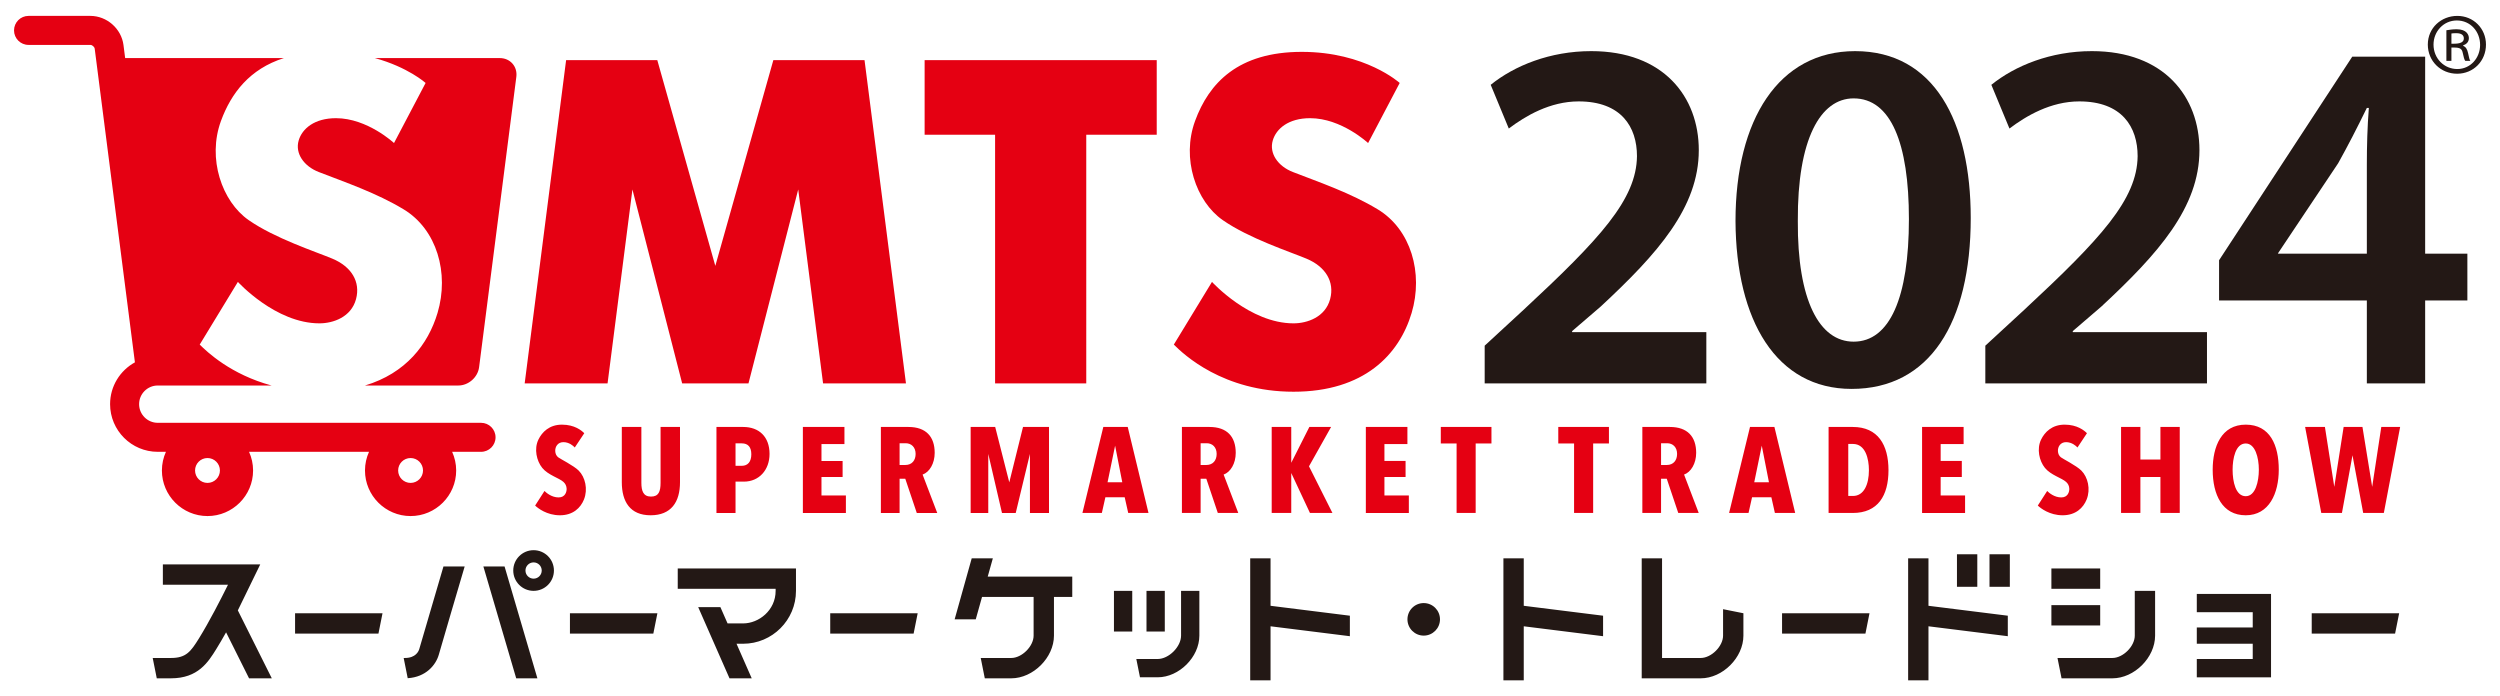 <?xml version="1.0" encoding="utf-8"?>
<!-- Generator: Adobe Illustrator 16.0.3, SVG Export Plug-In . SVG Version: 6.00 Build 0)  -->
<!DOCTYPE svg PUBLIC "-//W3C//DTD SVG 1.1//EN" "http://www.w3.org/Graphics/SVG/1.1/DTD/svg11.dtd">
<svg version="1.1" id="レイヤー_1" xmlns="http://www.w3.org/2000/svg" xmlns:xlink="http://www.w3.org/1999/xlink" x="0px"
	 y="0px" width="992.126px" height="276.308px" viewBox="0 0 992.126 276.308" enable-background="new 0 0 992.126 276.308"
	 xml:space="preserve">
<g>
	<defs>
		<rect id="SVGID_1_" width="992.126" height="276.308"/>
	</defs>
	<clipPath id="SVGID_2_">
		<use xlink:href="#SVGID_1_"  overflow="visible"/>
	</clipPath>
	<path clip-path="url(#SVGID_2_)" fill="#231815" d="M975.184,6.31c6.402,0,11.376,4.982,11.376,11.379
		c0,6.531-4.974,11.571-11.446,11.571c-6.53,0-11.635-5.04-11.635-11.571C963.479,11.031,968.842,6.31,975.184,6.31 M975.184,27.396
		c5.175,0,9.045-4.338,9.045-9.571c0-5.307-3.813-9.703-9.238-9.703c-5.242,0-9.248,4.333-9.248,9.566
		C965.742,23.187,969.945,27.396,975.184,27.396 M970.848,24.158V12.003c1.293-0.194,2.462-0.392,4.066-0.392
		c4.082,0,4.859,2.328,4.859,3.498c0,1.615-1.042,2.454-2.27,2.903v0.192c1.043,0.387,1.614,1.3,1.95,2.848
		c0.382,1.941,0.581,2.656,0.904,3.106h-2.009c-0.383-0.45-0.65-1.488-1.039-3.3c-0.391-2.005-1.811-2.005-4.463-2.005v5.305
		H970.848z M972.848,17.365c2.213,0,4.922,0,4.922-2.13c0-1.228-0.85-2.07-3.034-2.07c-0.976,0-1.491,0.06-1.888,0.132V17.365z"/>
	<path clip-path="url(#SVGID_2_)" fill="#231815" d="M211.758,218.341c-4.458,0-8.073,3.613-8.073,8.072
		c0,4.463,3.615,8.068,8.073,8.068s8.068-3.605,8.068-8.068C219.826,221.954,216.217,218.341,211.758,218.341 M211.758,229.64
		c-1.779,0-3.228-1.443-3.228-3.227c0-1.779,1.449-3.228,3.228-3.228c1.784,0,3.227,1.448,3.227,3.228
		C214.985,228.196,213.542,229.64,211.758,229.64 M565,239.331c-3.563,0-6.455,2.888-6.455,6.454c0,3.563,2.893,6.46,6.455,6.46
		c3.568,0,6.459-2.896,6.459-6.46C571.459,242.219,568.568,239.331,565,239.331 M226.18,251.438h33.095l1.613-8.073H226.18V251.438z
		 M268.961,233.674h38.849v0.808c0,7.727-6.675,12.922-12.913,12.922h-6.164l-2.841-6.458h-8.813l12.425,28.247h8.818l-6.034-13.721
		h2.609c11.572,0,20.988-9.417,20.988-20.99v-8.875h-46.924V233.674z M191.824,224.799l13.034,44.394h8.407l-13.029-44.394H191.824z
		 M784.692,219.958h-8.073v12.909h8.073V219.958z M462.248,234.481h-7.263v16.145h7.263V234.481z M166.386,257.581
		c-0.246,0.83-1.356,3.539-5.709,3.539h-0.479l1.604,8.025c7.222-0.453,11.156-5.214,12.338-9.333
		c2.151-7.482,7.301-24.964,10.267-35.014h-8.419C172.973,235.048,168.386,250.622,166.386,257.581 M833.464,225.606h-19.368v8.067
		h19.368V225.606z M329.476,251.438h33.093l1.614-8.073h-34.708V251.438z M117.098,251.438h33.089l1.613-8.073h-34.702V251.438z
		 M103.273,223.992H64.632v8.069h25.844c-2.854,5.77-7.441,14.711-11.512,21.277c-3.263,5.252-5.098,7.781-11.104,7.781h-7.261
		l1.613,8.072h5.648c10.755,0,14.751-6.426,17.959-11.593c1.286-2.071,2.601-4.336,3.9-6.657l9.12,18.25h9.026l-13.479-26.959
		L103.273,223.992z M683.799,252.245c0,4.228-4.647,8.875-8.88,8.875h-15.334v-39.548h-8.072v47.62h23.406
		c8.72,0,16.952-8.238,16.952-16.947v-8.88l-8.072-1.613V252.245z M833.464,240.138h-19.368v8.068h19.368V240.138z M847.186,252.245
		c0,4.228-4.648,8.875-8.881,8.875h-21.789l1.613,8.072h20.176c8.709,0,16.948-8.238,16.948-16.947v-17.764h-8.067V252.245z
		 M789.533,232.867h8.072v-12.909h-8.072V232.867z M871.799,242.959h22.199v6.058h-22.199v6.455h22.199v6.054h-22.199v7.261h29.461
		v-33.093h-29.461V242.959z M917.406,243.365v8.073h33.086l1.614-8.073H917.406z M765.314,221.572h-8.068v48.427h8.068v-21.457
		l31.484,3.934v-8.135l-31.484-3.934V221.572z M707.211,251.438h33.088l1.614-8.073h-34.702V251.438z M442.071,250.63h7.261v-16.145
		h-7.261V250.63z M394.009,221.572h-8.384l-6.778,24.214h8.377l2.489-8.881h20.474v15.34c0,4.228-4.646,8.875-8.879,8.875h-12.106
		l1.613,8.072h10.493c8.717,0,16.955-8.238,16.955-16.947v-15.34h7.262v-8.072h-33.552L394.009,221.572z M468.707,252.245
		c0,4.421-4.86,9.28-9.285,9.28h-8.476l1.46,7.261h7.016c8.506,0,16.547-8.04,16.547-16.541v-17.764h-7.262V252.245z
		 M604.703,221.572h-8.072v48.427h8.072v-21.457l31.48,3.934v-8.135l-31.48-3.934V221.572z M504.217,221.572h-8.074v48.427h8.074
		v-21.457l31.479,3.934v-8.135l-31.479-3.934V221.572z"/>
	<path clip-path="url(#SVGID_2_)" fill="#E50012" d="M546.765,83.084c-10.743-6.495-23.024-10.687-33.646-14.803
		c-5.969-2.305-9.525-7.403-8.021-12.543c1.383-4.721,6.305-8.837,14.807-8.837c12.475,0,23.024,9.865,23.024,9.865l12.54-23.848
		c0,0-13.635-12.337-38.858-12.337c-25.218,0-36.808,12.309-42.349,27.417c-5.483,14.94,0.381,31.956,10.962,39.337
		c10.416,7.262,26.523,12.508,33.238,15.311c7.563,3.158,11.252,9.16,9.394,16.08c-1.921,7.122-9.05,9.594-14.527,9.594
		c-17.41,0-32.351-16.45-32.351-16.45l-15.147,24.877c3.909,3.909,19.533,18.709,47.498,18.709c27.96,0,41.92-14.671,46.874-31.253
		C564.925,108.376,559.929,91.032,546.765,83.084 M359.534,152.163L343.088,23.869H306.9l-23.027,81.648l-23.025-81.648H224.66
		l-16.445,128.294h32.892l9.871-76.975l19.737,76.975h26.315l19.74-76.975l9.866,76.975H359.534z M198.344,23.049h-49.581
		c13.152,3.599,20.138,9.87,20.138,9.87L156.36,56.766c0,0-10.552-9.865-23.027-9.865c-8.495,0-13.416,4.116-14.803,8.837
		c-1.507,5.14,2.052,10.238,8.013,12.544c10.625,4.116,22.907,8.308,33.653,14.802c13.158,7.948,18.165,25.292,13.435,41.119
		c-3.74,12.515-12.62,23.935-28.776,28.786h37.042c4.024,0,7.716-3.252,8.229-7.248c3.697-28.81,11.078-86.432,14.779-115.243
		C205.432,26.343,202.421,23.049,198.344,23.049 M366.936,53.478h27.965v98.686h36.181V53.478h27.965V23.869h-92.111V53.478z
		 M190.904,167.794H62.605c-4.081,0-7.4-3.32-7.4-7.402s3.319-7.402,7.4-7.402h45.165c-16.172-4.379-25.597-13.334-28.51-16.243
		l15.146-24.877c0,0,14.94,16.45,32.345,16.45c5.485,0,12.617-2.473,14.535-9.594c1.859-6.919-1.831-12.921-9.396-16.08
		c-6.711-2.803-22.815-8.049-33.232-15.311c-10.586-7.382-16.45-24.397-10.968-39.337c4.064-11.078,11.408-20.63,24.968-24.949
		h-62.99l-0.663-5.189c-0.835-6.48-6.598-11.552-13.13-11.552H11.326c-3.18,0-5.758,2.577-5.758,5.759
		c0,3.175,2.578,5.754,5.758,5.754h24.549c0.724,0,1.614,0.788,1.71,1.502l15.956,124.475c-5.864,3.218-9.851,9.441-9.851,16.594
		c0,10.432,8.486,18.914,18.915,18.914h3.242c-1.015,2.266-1.593,4.757-1.593,7.403c0,9.976,8.115,18.09,18.087,18.09
		c9.977,0,18.095-8.114,18.095-18.09c0-2.646-0.58-5.138-1.6-7.403h47.608c-1.019,2.266-1.599,4.757-1.599,7.403
		c0,9.976,8.118,18.09,18.094,18.09s18.094-8.114,18.094-18.09c0-2.646-0.584-5.138-1.6-7.403h11.47
		c3.178,0,5.754-2.579,5.754-5.754C196.658,170.371,194.082,167.794,190.904,167.794 M82.341,191.645
		c-2.72,0-4.933-2.217-4.933-4.936c0-2.722,2.213-4.939,4.933-4.939c2.721,0,4.938,2.218,4.938,4.939
		C87.278,189.428,85.062,191.645,82.341,191.645 M162.939,191.645c-2.725,0-4.938-2.217-4.938-4.936
		c0-2.722,2.213-4.939,4.938-4.939c2.72,0,4.934,2.218,4.934,4.939C167.873,189.428,165.66,191.645,162.939,191.645
		 M370.931,179.708c0-6.436-3.463-10.268-10.435-10.268h-10.92v34.132h7.426v-13.593h2.255l4.567,13.593h8.121l-5.811-15.235
		C368.835,187.38,370.931,183.987,370.931,179.708 M359.27,184.53h-2.268v-8.631h2.411c2.255,0,3.951,1.567,3.951,4.243
		C363.364,182.647,361.949,184.53,359.27,184.53 M400.534,191.423l-5.59-21.982h-9.741v34.132h6.992l0.004-23.43l5.44,23.43h5.454
		l5.639-23.43v23.43l7.565-0.001V169.44h-10.314L400.534,191.423z M294.928,169.44h-10.604v34.132h7.571v-12.437h3.324
		c5.987,0,10.174-4.605,10.174-10.993C305.392,173.286,301.196,169.44,294.928,169.44 M294.35,184.86h-2.456v-8.913h2.456
		c2.536,0,3.81,1.491,3.81,4.341C298.16,183.232,296.793,184.86,294.35,184.86 M326.004,189.304h8.386v-6.368h-8.386v-6.7h9.113
		v-6.795h-16.495v34.132h17.073v-6.94h-9.691V189.304z M221.511,181.477c-0.733-0.594-1.121-1.425-1.165-2.486
		c-0.062-1.67,0.976-3.523,3.239-3.523c2.254,0,3.912,1.443,4.515,2.118l3.77-5.662c-1.039-1.053-3.827-3.401-8.866-3.401
		c-5.034,0-7.91,3-9.325,5.907c-1.817,3.731-0.738,8.482,1.521,11.262c2.323,2.854,6.662,3.982,8.403,5.563
		c0.762,0.697,1.217,1.553,1.265,2.676c0.044,1.094-0.462,3.473-3.182,3.473c-2.721,0-4.832-1.783-5.605-2.558l-3.715,5.788
		c1.068,1.029,4.642,3.855,9.846,3.855c5.21,0,8.199-2.953,9.529-6.252c1.656-4.119,0.491-8.884-2.074-11.469
		C227.72,184.799,222.239,182.071,221.511,181.477 M262.144,191.593c0,3.515-0.778,5.473-3.807,5.473s-3.808-2.208-3.808-5.473
		V169.44h-7.764v21.931c0,7.72,3.305,13.116,11.43,13.116c8.108,0,11.663-5.199,11.663-13.116V169.44h-7.713V191.593z
		 M735.273,169.44h-9.596v34.131h9.596c9.984,0,14.174-6.878,14.174-16.97C749.447,176.569,745.276,169.44,735.273,169.44
		 M735.364,196.821h-1.879v-20.639h1.879c4.926,0,6.317,5.823,6.317,10.419C741.682,192.234,739.695,196.821,735.364,196.821
		 M694.486,169.44l-8.295,34.131h7.714l1.396-6.223h7.667l1.396,6.223h8.054l-8.241-34.131H694.486z M696.17,191.375l2.991-14.507
		l2.846,14.507H696.17z M817.855,181.477c-0.734-0.594-1.122-1.425-1.165-2.486c-0.07-1.67,0.968-3.523,3.228-3.523
		s3.921,1.442,4.529,2.118l3.762-5.663c-1.039-1.052-3.832-3.401-8.862-3.401c-5.038,0-7.917,3.001-9.327,5.907
		c-1.816,3.732-0.741,8.483,1.519,11.263c2.322,2.854,6.668,3.982,8.399,5.563c0.769,0.697,1.222,1.553,1.264,2.676
		c0.053,1.094-0.462,3.473-3.174,3.473c-2.724,0-4.838-1.785-5.605-2.558l-3.719,5.788c1.076,1.029,4.643,3.855,9.852,3.855
		c5.204,0,8.195-2.954,9.525-6.252c1.656-4.119,0.49-8.884-2.076-11.469C824.057,184.798,818.582,182.071,817.855,181.477
		 M770.15,189.304h8.394v-6.369h-8.394v-6.699h9.111v-6.795h-16.485v34.131h17.066v-6.939h-9.692V189.304z M857.366,182.354h-7.95
		V169.44h-7.672v34.131h7.672v-14.268h7.95v14.268h7.667V169.44h-7.667V182.354z M437.85,169.44l-8.29,34.131h7.709l1.401-6.223
		h7.666l1.398,6.223h8.049l-8.241-34.131H437.85z M439.537,191.375l2.992-14.507l2.844,14.507H439.537z M891.219,168.521
		c-9.677,0-13.112,8.738-13.112,17.887c0,9.885,3.804,18.08,13.112,18.08s13.111-8.767,13.111-18.08
		C904.33,176.706,900.891,168.521,891.219,168.521 M891.219,196.919c-4.006,0-5.209-5.775-5.209-10.512
		c0-4.416,1.146-10.413,5.209-10.413c3.742,0,5.204,5.563,5.204,10.413C896.423,191.13,895.069,196.919,891.219,196.919
		 M945.016,169.44l-3.618,23.766l-3.855-23.766h-7.469l-3.713,23.766l-3.715-23.766h-7.86l6.412,34.131h8.201l4.188-22.896
		l4.248,22.896h8.189l6.47-34.131H945.016z M528.246,169.44h-8.63l-7.181,14.217V169.44h-7.762v34.131h7.762v-15.857l7.422,15.857
		h8.922l-9.305-18.514L528.246,169.44z M490.401,179.708c0-6.436-3.468-10.268-10.434-10.268h-10.925v34.131h7.426v-13.592h2.255
		l4.567,13.592h8.12l-5.815-15.234C488.299,187.38,490.401,183.987,490.401,179.708 M478.733,184.53h-2.265v-8.631h2.411
		c2.255,0,3.951,1.567,3.951,4.242C482.831,182.647,481.411,184.53,478.733,184.53 M549.412,189.304h8.389v-6.369h-8.389v-6.699
		h9.119v-6.795h-16.494v34.131h17.065v-6.939h-9.69V189.304z M673.127,179.708c0-6.436-3.469-10.268-10.437-10.268h-10.923v34.131
		h7.426v-13.592h2.261l4.567,13.592h8.119l-5.816-15.234C671.021,187.38,673.127,183.987,673.127,179.708 M661.458,184.53h-2.265
		v-8.631h2.412c2.255,0,3.948,1.567,3.948,4.242C665.554,182.647,664.139,184.53,661.458,184.53 M571.781,175.994h6.27v27.577h7.568
		v-27.577h6.266v-6.554h-20.104V175.994z M618.405,175.994h6.266v27.577h7.573v-27.577h6.265v-6.554h-20.104V175.994z"/>
	<path clip-path="url(#SVGID_2_)" fill="#231815" d="M589.195,152.145v-14.962l15.357-14.161
		c30.521-28.326,44.879-43.884,45.082-61.04c0-11.566-6.186-21.74-23.143-21.74c-11.366,0-21.143,5.781-27.725,10.769l-7.181-17.351
		c9.375-7.58,23.539-13.369,39.896-13.369c28.72,0,42.687,18.153,42.687,39.301c0,22.741-16.354,41.091-38.898,62.034l-11.375,9.773
		v0.401h53.264v20.345H589.195z"/>
	<path clip-path="url(#SVGID_2_)" fill="#231815" d="M782.088,86.517c0,41.69-16.358,67.821-47.281,67.821
		c-29.913,0-45.869-27.127-46.072-66.623c0-40.296,17.155-67.423,47.474-67.423C767.527,20.292,782.088,48.217,782.088,86.517
		 M713.467,87.715c-0.203,31.515,8.578,47.873,22.143,47.873c14.361,0,21.944-17.551,21.944-48.67
		c0-30.121-7.182-47.875-21.944-47.875C722.445,39.043,713.264,55.198,713.467,87.715"/>
	<path clip-path="url(#SVGID_2_)" fill="#231815" d="M787.878,152.145v-14.962l15.361-14.161
		c30.517-28.326,44.88-43.884,45.082-61.04c0-11.566-6.186-21.74-23.143-21.74c-11.37,0-21.142,5.781-27.724,10.769l-7.186-17.351
		c9.38-7.58,23.539-13.369,39.896-13.369c28.725,0,42.686,18.153,42.686,39.301c0,22.741-16.354,41.089-38.896,62.034l-11.371,9.773
		v0.401h53.259v20.345H787.878z"/>
	<path clip-path="url(#SVGID_2_)" fill="#231815" d="M939.283,152.145v-32.917h-58.643v-15.957l52.852-80.783h28.929v78.191h16.754
		v18.548h-16.754v32.917H939.283z M939.283,100.68V65.372c0-7.377,0.202-14.957,0.797-22.538h-0.797
		c-3.991,8.176-7.385,14.761-11.376,21.938l-23.728,35.507l-0.203,0.4H939.283z"/>
</g>
</svg>
